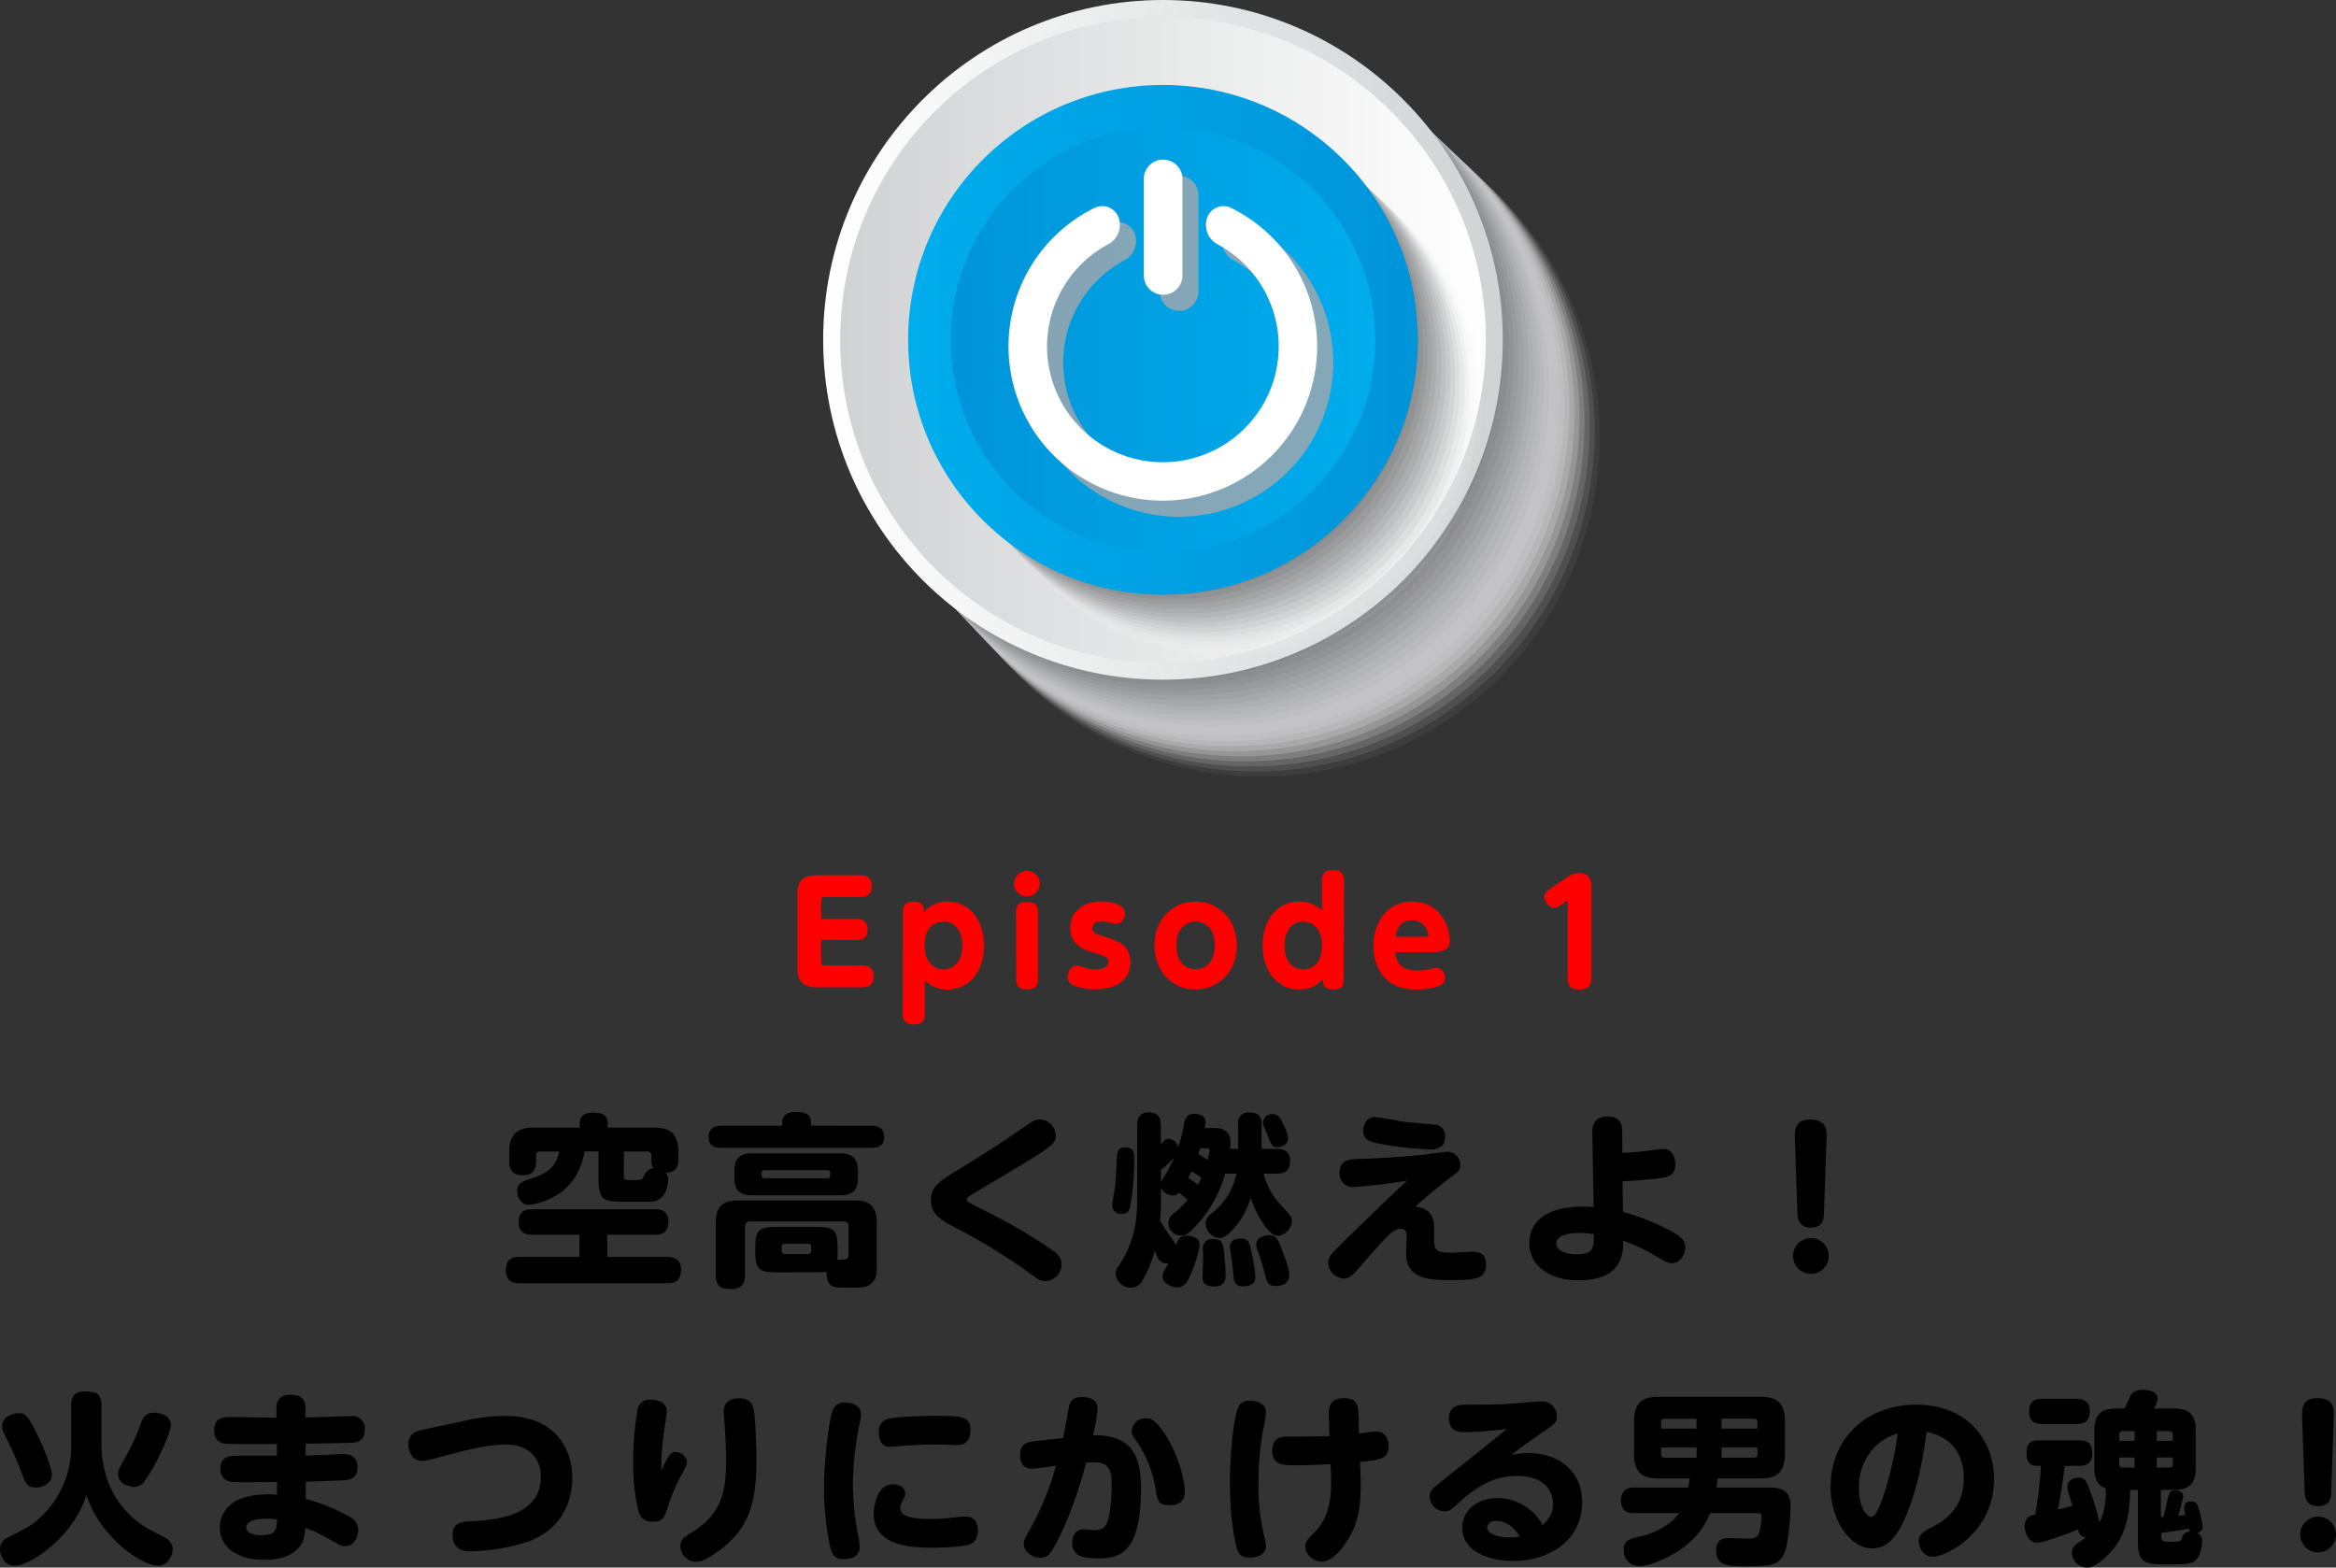 <svg xmlns="http://www.w3.org/2000/svg" xmlns:xlink="http://www.w3.org/1999/xlink" viewBox="0 0 620.58 416.42"><rect x="0" y="0" width="620.58" height="416.42" fill="#333333" stroke="none"/><defs><style>.cls-1{isolation:isolate;}.cls-2{fill:red;}.Graphic-Style-4,.cls-3{mix-blend-mode:multiply;}.cls-4,.cls-44{fill:#fff;}.cls-4{opacity:0;}.cls-5{fill:#f9f9f9;opacity:0.05;}.cls-6{fill:#f3f3f3;opacity:0.1;}.cls-7{fill:#ededed;opacity:0.14;}.cls-29,.cls-8{fill:#e7e7e8;}.cls-8{opacity:0.19;}.cls-9{fill:#e1e1e2;opacity:0.24;}.cls-10{fill:#dbdbdc;opacity:0.29;}.cls-11{fill:#d5d5d6;opacity:0.33;}.cls-12{fill:#cfcfd0;opacity:0.38;}.cls-13{fill:#c9c9ca;opacity:0.43;}.cls-14{fill:#c3c3c4;opacity:0.48;}.cls-15{fill:#bcbdbf;opacity:0.52;}.cls-16{fill:#b6b7b9;opacity:0.57;}.cls-17{fill:#b0b1b3;opacity:0.62;}.cls-18{fill:#aaabad;opacity:0.67;}.cls-19{fill:#a4a5a7;opacity:0.71;}.cls-20{fill:#9e9fa1;opacity:0.76;}.cls-21,.cls-39{fill:#98999b;}.cls-21{opacity:0.81;}.cls-22{fill:#929396;opacity:0.86;}.cls-23{fill:#8c8d90;opacity:0.9;}.cls-24{fill:#86878a;opacity:0.95;}.Graphic-Style{fill:#808184;}.cls-25{fill:url(#linear-gradient);}.cls-26{fill:url(#linear-gradient-2);}.cls-27{fill:#f7f7f7;opacity:0.06;}.cls-28{fill:#efeff0;opacity:0.13;}.cls-29{opacity:0.19;}.cls-30{fill:#dfe0e0;opacity:0.25;}.cls-31{fill:#d7d8d9;opacity:0.31;}.cls-32{fill:#cfd0d1;opacity:0.38;}.cls-33{fill:#c7c8c9;opacity:0.44;}.cls-34{fill:#c0c0c2;opacity:0.5;}.cls-35{fill:#b8b8ba;opacity:0.56;}.cls-36{fill:#b0b0b2;opacity:0.63;}.cls-37{fill:#a8a8aa;opacity:0.69;}.cls-38{fill:#a0a1a3;opacity:0.75;}.cls-39{opacity:0.81;}.cls-40{fill:#909193;opacity:0.88;}.cls-41{fill:#88898c;opacity:0.94;}.cls-42{fill:url(#linear-gradient-3);}.cls-43{fill:url(#linear-gradient-4);}.Graphic-Style-4{fill:#a6a8ab;opacity:0.8;}</style><linearGradient id="linear-gradient" x1="218.69" y1="90.28" x2="399.24" y2="90.28" gradientUnits="userSpaceOnUse"><stop offset="0" stop-color="#fff"/><stop offset="1" stop-color="#d0d2d3"/></linearGradient><linearGradient id="linear-gradient-2" x1="223.2" y1="90.28" x2="394.73" y2="90.28" gradientUnits="userSpaceOnUse"><stop offset="0" stop-color="#d0d2d3"/><stop offset="1" stop-color="#fff"/></linearGradient><linearGradient id="linear-gradient-3" x1="241.26" y1="90.28" x2="376.67" y2="90.28" gradientUnits="userSpaceOnUse"><stop offset="0" stop-color="#00aded"/><stop offset="1" stop-color="#0094d9"/></linearGradient><linearGradient id="linear-gradient-4" x1="252.54" y1="90.28" x2="365.39" y2="90.28" gradientUnits="userSpaceOnUse"><stop offset="0" stop-color="#0094d9"/><stop offset="1" stop-color="#00aded"/></linearGradient></defs><g class="cls-1"><g id="レイヤー_2" data-name="レイヤー 2"><g id="文字"><path class="cls-2" d="M227.6,244.12a2.5,2.5,0,0,1,2.85,2.78c0,2-1,2.81-2.85,2.81h-9.44v5.63c0,.81.22,1.14,1.15,1.14h9.77c1.22,0,3,.3,3,2.85,0,2-.89,2.93-3,2.93H216.94c-5.07,0-5.07-3.37-5.07-5.15V237.65c0-1.89,0-5.14,5.07-5.14H228.6c1.11,0,3,.22,3,2.88,0,2-1,2.89-3,2.89h-9.29c-.89,0-1.15.26-1.15,1.14v4.7Z"/><path class="cls-2" d="M239.88,242.09c0-2.22,1.41-2.59,2.85-2.59,2.48,0,2.74,1.48,2.74,2.81a7.82,7.82,0,0,1,6.25-2.81c5.88,0,9.7,5,9.7,11.69s-3.78,11.66-9.66,11.66a8.31,8.31,0,0,1-6.07-2.41v9c0,2-1.07,2.7-3,2.7s-2.85-.85-2.85-2.7Zm10.77,15.43c2.73,0,5-2.11,5-6.36,0-4.56-2.45-6.33-5-6.33-1.41,0-5,.66-5,6.36C245.69,257.19,249.72,257.52,250.65,257.52Z"/><path class="cls-2" d="M276.21,234.73a3.39,3.39,0,1,1-3.4-3.37A3.36,3.36,0,0,1,276.21,234.73Zm-6.29,7.58c0-1.89.93-2.7,2.85-2.7s3,.63,3,2.7v17.84c0,1.37-.44,2.7-2.88,2.7-1.63,0-2.93-.52-2.93-2.7Z"/><path class="cls-2" d="M287.9,257a11,11,0,0,0,3.22.52c3.15,0,3.33-1.63,3.33-2,0-1.26-.66-1.48-4.7-2.7-1.4-.44-5.44-1.66-5.44-6.36,0-3.93,3.08-7,8.15-7,2.47,0,6.4.67,6.4,3.22,0,1.07-.71,2.77-2.37,2.77a7.19,7.19,0,0,1-1.63-.37,8.42,8.42,0,0,0-2-.29c-1.6,0-2.67.63-2.67,1.77s.45,1.37,4.15,2.59c2.73.89,5.95,1.93,5.95,6.52,0,4.77-4,7.14-9.28,7.14a15.34,15.34,0,0,1-6-1.15,2.27,2.27,0,0,1-1.37-2.15c0-1.18.7-3,2.56-3A6.72,6.72,0,0,1,287.9,257Z"/><path class="cls-2" d="M317.62,239.5c5.92,0,10.95,4.55,10.95,11.66s-5,11.69-10.95,11.69-10.92-4.52-10.92-11.69S311.73,239.5,317.62,239.5Zm0,18c1.84,0,5.1-1.11,5.1-6.36s-3.22-6.33-5.1-6.33-5.11,1.22-5.11,6.33S315.76,257.52,317.62,257.52Z"/><path class="cls-2" d="M357,260.26c0,2.11-1.22,2.59-2.85,2.59-2.66,0-2.73-1.67-2.73-2.81a7.79,7.79,0,0,1-6.26,2.81c-5.92,0-9.73-5.07-9.73-11.69s3.81-11.66,9.7-11.66a8.34,8.34,0,0,1,6.06,2.4v-8.06c0-2.19,1.26-2.7,3-2.7,2.41,0,2.85,1.33,2.85,2.7Zm-10.76-15.43c-2.82,0-5,2.18-5,6.36,0,4.59,2.48,6.33,5,6.33,1.25,0,4.95-.56,4.95-6.36S347.25,244.83,346.22,244.83Z"/><path class="cls-2" d="M370.63,252.93c.19,1.52.6,4.89,6,4.89a14.29,14.29,0,0,0,3.55-.45,3.88,3.88,0,0,1,1.37-.26,2.38,2.38,0,0,1,2.3,2.56,2.15,2.15,0,0,1-1.63,2.25,17.59,17.59,0,0,1-5.88.93c-9.92,0-11.47-7.77-11.47-11.51,0-6.81,4.1-11.84,10.28-11.84,7.37,0,10,6.62,10,10.43,0,3-3,3-5.07,3Zm8.15-4.07c.37,0,.66,0,.66-.41a4.29,4.29,0,0,0-4.33-4c-3.66,0-4.22,3.44-4.36,4.4Z"/><path class="cls-2" d="M414.74,240.39a3.45,3.45,0,0,1-1.85.77c-1.41,0-2.59-1.77-2.59-3,0-1,.81-1.56,1.59-2.11L416.4,233a5.24,5.24,0,0,1,3-1.08c3.37,0,3.37,2.67,3.37,3.7v24.31c0,1.26-.34,2.93-3.11,2.93-2.55,0-3.18-1.22-3.18-2.93V239.2Z"/><path d="M161.31,333.89h16c.83,0,3.62.05,3.62,3.33,0,2.84-1.42,3.68-3.62,3.68H138c-.83,0-3.62,0-3.62-3.33,0-2.8,1.37-3.68,3.62-3.68h15.93V328H141.36c-.83,0-3.57,0-3.57-3.23,0-2.4,1-3.53,3.57-3.53H174c.83,0,3.57,0,3.57,3.19,0,2.4-1,3.57-3.57,3.57H161.31ZM159,313.07v-7.2h-3.72c-1.13,6.71-4.75,9.84-6.76,11.22a18.61,18.61,0,0,1-8,3c-2.15,0-3.13-2.1-3.13-3.67,0-2.21,1.37-2.6,4.31-3.53,3.72-1.12,6.22-3.33,6.86-7h-5.15a.92.92,0,0,0-1,1v1.82c0,1.66-.64,3.48-3.38,3.48s-3.73-1.23-3.73-3.58v-2.5c0-5.24,2.5-6.56,6.57-6.56h12.15v-1.08c0-1.87,1.08-2.89,3.43-2.89,2.54,0,4,.58,4,2.89v1.08H173.7c4.07,0,6.52,1.37,6.52,6.56v1.81c0,2.94-1.47,3.53-3.38,3.63a2.68,2.68,0,0,1,.68,1.86c0,.34-.19,5.34-4.16,5.78-.69.05-1.32.05-2.11.05h-5.63C160.28,319.24,159,318.7,159,313.07Zm6.72-.79c0,1.18.34,1.23,2.25,1.23,2.4,0,2.6-.05,2.94-.74.54-1.22,1-2.3,2.74-2.35a3.37,3.37,0,0,1-.63-2.2v-1.33a.92.92,0,0,0-1-1h-6.27Z"/><path d="M231.38,299.05c1.81,0,3.52.54,3.52,2.95,0,2.15-1.27,2.93-3.52,2.93H191.79c-1,0-3.53,0-3.53-2.89,0-2.3,1.57-3,3.53-3h16v-.78c0-2.35,1.91-2.89,3.53-2.89,3.23,0,4.16,1.08,4.16,2.89v.78ZM206.24,338c-4.66,0-5.59-.83-5.59-5.59v-.93c0-4.65.84-5.54,5.59-5.54h10.68c4.75,0,5.59.89,5.59,5.54v.93a15.43,15.43,0,0,1-.1,2.21c2.4,0,3,0,3-1.37v-7.45a1.18,1.18,0,0,0-1.33-1.33H199.28c-.83,0-1.37.35-1.37,1.33v13c0,1.91-.59,3.63-3.62,3.63-.74,0-2.46-.1-3-.59a3.76,3.76,0,0,1-1.13-3V324.83c0-4.71,2.25-5.93,5.93-5.93H227c3.68,0,5.93,1.17,5.93,5.93v11.31c0,1.77.05,3.83-1.76,5.1-1.23.88-3,.83-5.44.83-2.69,0-4,0-4.9-.58-1.37-1-1.27-3.39-1.27-3.68a17,17,0,0,1-2.6.15Zm21.66-25.09c0,3-1.23,4.61-4.61,4.61H199.72c-3.38,0-4.6-1.57-4.6-4.61V311c0-3,1.27-4.6,4.6-4.6h23.57c3.43,0,4.61,1.66,4.61,4.6Zm-8.23.1c.88,0,.88-.54.88-1.32a.77.77,0,0,0-.88-.84H203.15a.74.74,0,0,0-.83.84c0,.78,0,1.32.83,1.32Zm-4.17,18.28a.78.78,0,0,0-.88-.89h-6.08a.78.78,0,0,0-.88.89v1c0,.53.25.83.88.83h6.08c.59,0,.88-.3.88-.83Z"/><path d="M254.9,310.52c5.14-3.14,11.71-7.3,16.17-10.44,3.43-2.4,3.82-2.69,5.14-2.69a4.4,4.4,0,0,1,4.26,4.31c0,2.35-.54,2.74-21.6,15.19-1.82,1.08-2,1.22-2,1.81s.54.84,5.58,3.33a140.73,140.73,0,0,1,15.73,9.12c2.4,1.57,3.82,2.59,3.82,4.75a4.42,4.42,0,0,1-4.21,4.41c-1.42,0-1.82-.29-5.44-2.94a162.73,162.73,0,0,0-19.4-11.71c-2.8-1.47-5.64-3.14-5.64-6.76S249.31,313.9,254.9,310.52Z"/><path d="M301.3,308a72.66,72.66,0,0,1-1,12.3c-.2,1-.49,2.15-2.3,2.15a2.21,2.21,0,0,1-2.5-2.35c0-.83.69-4.55.78-5.34.15-1.27.4-6.95.49-8.08.1-.69.3-1.86,2.21-1.86C301.3,304.84,301.3,306.4,301.3,308Zm7.11,10.83a47.23,47.23,0,0,1-.2,5.39,42,42,0,0,0,2.65,4.21c.44.59,1.37,1.91,1.61,2.31.49-1.42.83-2.5,2.84-2.5.25,0,3.38.09,3.38,2.4,0,1.81-1.61,6-2.1,7.25-1.23,3-2.06,4.07-3.82,4.07s-3.92-1.18-3.92-2.89c0-.89.34-1.38,1.61-3.53-2.25.39-2.84-1.08-3.67-3.38a31.93,31.93,0,0,1-3.48,8.33,3.27,3.27,0,0,1-2.94,1.56,4,4,0,0,1-4-3.67,4.09,4.09,0,0,1,.88-2.16c1.87-3,4.85-7.74,4.85-17.19v-20c0-1.27.25-3.52,2.94-3.52,1.82,0,3.34.49,3.34,3.52v5c.19-.14.78-.88.93-1a1.43,1.43,0,0,1,1.22-.49,2.82,2.82,0,0,1,2.45,2.26,37.3,37.3,0,0,0,1.57-6.27c.24-1.18.59-2.65,2.69-2.65.54,0,3,.05,3,2.16a6.38,6.38,0,0,1-.19,1.61h1.86c1.71,0,2.4,0,3.38.59a3.48,3.48,0,0,1,1.62,3.14c0,.44-.05.68-.15,1.81h2.15v-6.57a2.68,2.68,0,0,1,2.95-3.08c2.74,0,3.28,1.32,3.28,3.08v6.57h4.06c.94,0,3.53.05,3.53,3.09,0,2.25-.83,3.48-3.53,3.48H335.7a18.46,18.46,0,0,0,4.5,8.28c2.94,3.23,3,3.28,3,4.36a4.14,4.14,0,0,1-3.67,3.87c-1.57,0-2.75-1.57-3.63-2.8-1.57-2.15-2.2-3.52-3.67-7.25a19.85,19.85,0,0,1-4.31,7.94c-2.45,2.74-3.38,2.74-3.92,2.74a4.07,4.07,0,0,1-3.73-3.87c0-1.37.84-2,1.86-2.89a18,18,0,0,0,6.37-10.38h-3a33.94,33.94,0,0,1-8.23,14.35c-1.91,1.91-2.59,2.11-3.48,2.11a3.39,3.39,0,0,1-3.38-3.38,3.29,3.29,0,0,1,1.57-2.6,25.57,25.57,0,0,0,3.53-3.53c-.25-.24-1.57-1.27-2.3-1.91a2.18,2.18,0,0,1-1.72.79,3.62,3.62,0,0,1-3.08-2.06Zm0-4.7a10.16,10.16,0,0,1,1-1.77,32,32,0,0,0,2.55-4.85,33.21,33.21,0,0,1-3.57,3.28Zm10.73-1.23c-1-.78-1.92-1.37-2.55-1.76-.2.34-.59,1.12-.93,1.76.68.44,1.56,1,2.55,1.81C318.5,314.24,318.69,313.85,319.14,312.92Zm-.3-7.89c-.29,1-.34,1.08-.49,1.57.25.15,1.57.93,2.45,1.52.1-.44.54-2,.54-2.3a.7.7,0,0,0-.78-.79Zm6.27,27.05a62,62,0,0,1,.49,6.76c0,1.52-.54,2.94-3.13,2.94-3,0-3-1.72-3-2.45s.15-4.16.15-4.9c0-.44-.05-2.4-.05-2.79a2.33,2.33,0,0,1,2.45-2.45C324.57,329.19,324.72,329.82,325.11,332.08Zm7.3.34a38.63,38.63,0,0,1,1.08,6.86,2.07,2.07,0,0,1-.78,1.81,4.19,4.19,0,0,1-2.31.64c-2.49,0-2.59-1.42-2.74-3-.29-2.94-.29-3.08-.59-5.09a23.19,23.19,0,0,1-.34-2.55c0-1.62,1.71-2.06,2.94-2.06C331.68,329,332,330.31,332.41,332.42Zm8.48.44c1.37,3.73,1.62,5.05,1.62,5.88,0,2.3-2.06,2.89-3.53,2.89-2.21,0-2.35-.78-3.19-4.06-.14-.49-1.07-3.63-1.32-4.32-.68-1.81-.73-2-.73-2.59,0-2.16,2.5-2.5,3.43-2.5C339.17,328.16,339.52,329.19,340.89,332.86Zm.1-34a10.53,10.53,0,0,1,1.22,3.67c0,1.33-1.52,2.21-2.79,2.21-1.47,0-1.62-.44-2.84-3.53-.15-.34-.79-1.86-.88-2.16a3.36,3.36,0,0,1-.2-1,2.47,2.47,0,0,1,2.6-2.06C339.52,296,340,296.75,341,298.86Z"/><path d="M359.71,315.32a3.51,3.51,0,0,1-3.82-3.77c0-3.53,2.54-3.58,5.24-3.68,4.07-.14,11.17-.49,17.39-1.17.93-.1,5.2-.74,6-.74a3.47,3.47,0,0,1,3.43,3.53c0,1.32-.74,1.91-1.72,2.65-4.75,3.57-6,4.7-10.24,8.37,5,.64,5,4.12,5,6,0,.49,0,2.65,0,3.09,0,2.89,1.42,3.18,4.66,3.18.83,0,5.34-.29,5.39-.29,2.2,0,3.72.78,3.72,3.38,0,4.12-3.14,4.17-9.9,4.17-4.9,0-11.31-.2-11.31-7,0-.79.14-4.51.14-4.75,0-.69-.1-1.87-1.66-1.87-1.82,0-3.14,1.38-10.59,9.95-2.25,2.6-3.18,3.28-4.41,3.28a4.3,4.3,0,0,1-4.16-4.11c0-1.67,0-1.67,5.78-7.35,2.55-2.5,9.65-9.51,15.24-14.6A135.47,135.47,0,0,1,359.71,315.32Zm5.63-18.57c1.18,0,6.42,1.08,7.5,1.23,1.27.19,7.54.68,8.18.78a2.89,2.89,0,0,1,2.89,3.14c0,3.43-2.94,3.43-3.92,3.43a84.4,84.4,0,0,1-11-1.08c-4.41-.69-6.86-1.08-6.86-3.87C362.16,298.81,363,296.75,365.34,296.75Z"/><path d="M431.15,321.94a58.79,58.79,0,0,1,13.62,5.58c1.86,1.08,2.94,2.11,2.94,3.82s-1.18,4.22-3.53,4.22c-1,0-1.52-.25-5.63-2.65a49.5,49.5,0,0,0-7.35-3.33c.05,2.94.05,10.53-11.76,10.53-8.43,0-13.18-4.36-13.18-9.89,0-3.63,2.06-9.71,14.55-9.71.78,0,1.37.05,2.55.15l-.34-20c0-3.87,2.84-4.06,4.06-4.06,3.68,0,3.87,2.59,3.87,4l.05,5.64c.88-.05,2.84-.1,5.39-.39.88-.1,4.66-.64,5.44-.64,2.79,0,3.23,2.79,3.23,4,0,3.14-2,3.43-3.77,3.72-2.3.35-7.3.74-10.24.88Zm-11.47,5.58c-1.12,0-6.22,0-6.22,2.84,0,2,2.89,2.85,5.34,2.85,4.61,0,4.61-1.82,4.61-5.39C422.33,327.72,420.91,327.52,419.68,327.52Z"/><path d="M485.83,333.6a4.75,4.75,0,1,1-4.75-4.71A4.75,4.75,0,0,1,485.83,333.6Zm-9-31c-.05-2-.2-5.19,4-5.19,4.61,0,4.51,3,4.41,5.19l-.68,19.5c-.05,1.67-.15,4-3.48,4s-3.53-2.45-3.58-4Z"/><path d="M18.91,373.25c0-1.76.49-3.62,3.63-3.62.78,0,2.69.14,3.28.63a3.67,3.67,0,0,1,1.13,3v10.44c0,4.26,1,11.81,6.71,17.88a25.21,25.21,0,0,0,5.83,4.61l4,2.1c1.71.89,2.4,2,2.4,3.24,0,1.81-1.42,4.41-3.82,4.41-4.56,0-15.63-7.84-19.11-18.77C19.4,408.43,8,415.93,3.87,415.93c-2.6,0-3.87-2.7-3.87-4.46a3.37,3.37,0,0,1,1.76-2.89c5.93-3,6.52-3.29,8.77-5.34a25.57,25.57,0,0,0,8.38-19.55Zm-8.62,8.62c.49,1,3.48,7.6,3.48,9.85,0,2.45-2.55,3.43-4.26,3.43-2.31,0-2.65-.88-4.17-4.9-.78-2.06-2.06-4.95-3.18-7.25-1.52-3-1.57-3.23-1.57-4.11,0-2.55,2.74-3.48,4.51-3.48C6.52,375.41,7.25,375.55,10.29,381.87Zm35.08-3.38c0,1.87-2.06,6.23-3.14,8.38a42.07,42.07,0,0,1-3.82,6.57A3.37,3.37,0,0,1,35.72,395c-1.86,0-4.31-1.13-4.31-3.34,0-1.17.09-1.32,2.15-5a55.42,55.42,0,0,0,3.87-8.53c.74-1.91,1.37-2.84,3.53-2.84C41.16,375.21,45.37,375.41,45.37,378.49Z"/><path d="M81.19,386.68c1.62-.05,8.67-.4,10.09-.4,2,0,3.68.84,3.68,3.53,0,3.19-2.4,3.33-3.38,3.43-.83.05-4.56.2-10.34.34v4.61a49.18,49.18,0,0,1,11.56,4.7,3.94,3.94,0,0,1,2.35,3.58c0,1.81-1,4.26-3.47,4.26-1,0-1.33-.24-4.66-2.1a36.58,36.58,0,0,0-5.88-2.75c-.29,2.5-.44,3.58-1.57,5-2.3,2.94-6.46,3.48-9.35,3.48-6.72,0-11.81-3-11.81-8.67,0-2.65,1.47-8.72,12.84-8.72a23.14,23.14,0,0,1,2.35.09v-3.38c-4.61.05-10.68.1-11.76,0-1.91-.19-3.29-1.12-3.29-3.53,0-3.43,2.8-3.43,4.27-3.43l10.73,0v-3.13c-10,.05-12.35,0-13.48-.05-1.42-.1-3.18-.74-3.18-3.53,0-3.58,2.6-3.58,4.46-3.58s10.38.15,12.1.15v-2.69c0-3,2.35-3.38,3.82-3.38,1.62,0,3.87.49,3.87,3.33v2.69c1.91,0,10.39-.34,12.1-.34a3.26,3.26,0,0,1,3.68,3.53c0,3.33-2.25,3.48-3.48,3.53-1.81.09-7,.19-12.25.24ZM70.71,403.43c-4.46,0-5.3,1.52-5.3,2.31,0,1,1.08,2.1,4,2.1,4.07,0,4.12-1.76,4.17-4.21A18.52,18.52,0,0,0,70.71,403.43Z"/><path d="M122.69,377.61a47.61,47.61,0,0,1,11.52-1.47c14,0,17.83,9.56,17.83,16.42,0,7.34-3.67,14.06-11.85,17a52,52,0,0,1-15.49,2.54c-.83,0-4.45,0-4.45-4.4,0-3.29,2.35-3.43,4.94-3.58,7.4-.39,18.48-1.72,18.48-11.81,0-5.54-3.92-8.57-9.17-8.57-5.53,0-13.62,2.2-17.83,3.38a31.79,31.79,0,0,1-4.41,1c-3,0-3.77-2.89-3.77-4.41,0-2.75,1.81-3.48,3.87-3.92Z"/><path d="M179.58,385.75a2.89,2.89,0,0,1,2.89,2.64c0,.69-.14,1-1.66,3.82a50.63,50.63,0,0,0-3.48,8.38c-.69,2.16-1.18,3.68-3.82,3.68s-3.48-1.43-3.92-2.85a53.16,53.16,0,0,1-1.37-12.88,77.82,77.82,0,0,1,1.12-13.87,3.2,3.2,0,0,1,3.58-2.84c2.2,0,4.21,1,4.21,3,0,1-.73,5.39-.83,6.27a60.81,60.81,0,0,0-.59,9.51C177.53,386.72,178,385.75,179.58,385.75Zm20.83-10.15c.44,4.27.54,11.17.54,12.84,0,12.49-3,18.62-10.64,24-3.43,2.45-4.75,2.45-5.34,2.45a4.25,4.25,0,0,1-4.21-4.12c0-1.81,1.08-2.5,3.14-3.77,7.74-4.75,9-10.78,9-19.06,0-1.91-.15-6.12-.34-8.72-.2-2.75-.3-4-.3-4.31,0-3.24,3.14-3.48,3.87-3.48C199.57,371.44,200.16,373.15,200.41,375.6Z"/><path d="M221.53,374a3.26,3.26,0,0,1,3-1.42c1.86,0,4.21.84,4.21,3.09a13.1,13.1,0,0,1-.44,2.74,84.27,84.27,0,0,0-1.72,16A74,74,0,0,0,228,408.09a13.29,13.29,0,0,1,.39,2.89c0,3.13-3.48,3.18-4.17,3.18a3,3,0,0,1-3.33-2.15c-.83-2.16-2-9.8-2-16.86C218.93,388.93,220.11,376.34,221.53,374Zm15.58,20.29c1.13,0,3.38.49,3.38,2.45a2.49,2.49,0,0,1-.39,1.32c-.74,1.52-.93,1.86-.93,2.5,0,2.7,4.26,2.94,8.28,2.94,2.25,0,4.6-.24,6.56-.44a17.9,17.9,0,0,1,2.45-.2c3.14,0,3.33,2.8,3.33,3.68,0,2.5-1.32,3.48-2.35,3.77-1.91.59-6.76.83-9.5.83-5.73,0-15.83-.34-15.83-9C232.11,401,232.65,394.32,237.11,394.32Zm16.61-10.44c-.83,0-4.66-.14-5.44-.14-3.87,0-8.48.39-9.21.44-.49.05-2.4.19-2.74.19-2.85,0-2.85-3.33-2.85-3.87a3.28,3.28,0,0,1,2.8-3.62c2.74-.59,10-.74,11.8-.74,6.91,0,9.71,0,9.71,3.63S255.92,383.88,253.72,383.88Z"/><path d="M282.44,382c.29-1.37,1.56-8.47,1.61-8.67.44-1.32,1.18-2.21,3.48-2.21.64,0,4.07,0,4.07,3.14a46.25,46.25,0,0,1-1.23,7c9.21-.1,12.74,4.11,12.74,14,0,17.2-5.58,18.72-11.27,18.72-4.06,0-7-.54-7-4.07,0-1.22.5-3.67,3-3.67.44,0,2.36.24,2.75.24,2.3,0,3-.68,3.62-2.25,1-2.94,1.13-8.58,1.13-9.46,0-3.87-.44-6.32-4.75-6.32-.84,0-1.67.05-2,.05-1.08,4-4.07,14.45-8.53,22.39-1,1.72-1.66,2.94-3.72,2.94-1.86,0-4.36-1.47-4.36-3.72,0-.93.1-1.08,1.71-4a75.24,75.24,0,0,0,6.86-16.76c-.63.1-5.93.83-6.07.83-2.6,0-3.48-1.47-3.48-3.77,0-3.13,2.3-3.38,4.07-3.58Zm27.73.1c3.43,5.78,4.6,11.91,4.6,14.16,0,3.58-3.18,3.58-4.26,3.58-2.89,0-3.09-1.47-3.53-4.41a31.77,31.77,0,0,0-4.65-12c-1.57-2.2-1.72-2.45-1.72-3.23a3.62,3.62,0,0,1,3.78-3.43C305.61,376.78,307,376.88,310.17,382.07Z"/><path d="M329.33,373.15a3.4,3.4,0,0,1,2.79-1.07c1.86,0,4.17.83,4.17,3a22.86,22.86,0,0,1-.69,4.51A79.63,79.63,0,0,0,334.33,394,58.63,58.63,0,0,0,336,408.77a7.18,7.18,0,0,1,.3,2c0,2.45-2.89,3-4.27,3-2.45,0-3-1-3.48-2.64-1.22-4.81-1.81-10.2-1.81-17.94C326.73,388,327.61,375.41,329.33,373.15Zm32.09,18.08c.2,5.64.05,9.7-1.42,13.87-1.67,4.6-5.73,9.75-8.72,9.75-2.4,0-4.51-1.91-4.51-4,0-1.27.49-1.81,2.35-3.67,3.53-3.58,4.76-8.09,4.46-15.73l-.1-2.5c-4.16.24-8,.29-8.91.29-3.73,0-6.57,0-6.57-3.82s2.79-3.82,4.31-3.82c2.89,0,7.35,0,10.88-.1l-.15-4.55c-.1-2.5-.24-5.54,4-5.54,3.72,0,3.77,2.25,3.87,4.9l.15,4.51c.68-.1,3.77-.54,4.41-.54,3.23,0,3.43,3,3.43,3.82,0,3.28-1.72,3.67-7.6,4.26Z"/><path d="M389,380.45c-1,0-4.07,0-4.07-3.62s3.09-3.68,4.27-3.68c3.47,0,7.69,0,10.38-.14,2.36-.15,8.92-.74,10-.74a3.89,3.89,0,0,1,4,4c0,1.62-.49,2-4.76,4.9-3.38,2.3-4.65,3.28-7.34,5.34A20.71,20.71,0,0,1,406,386c8.23,0,14.31,4.95,14.31,12.93,0,10.64-9.21,15.73-18.32,15.73-6,0-13.53-2.3-13.53-8.82,0-4.75,4.17-7.89,9.36-7.89a14.15,14.15,0,0,1,10,4.37,12.66,12.66,0,0,1,2,2.84c1.38-1.42,2.75-2.89,2.75-5.64,0-4.31-3.24-7.44-9.51-7.44-5.88,0-10.34,2.49-15,6.66-2.75,2.45-3,2.74-4.36,2.74a4,4,0,0,1-3.87-4c0-1.47.54-1.87,3.33-4.12,2.25-1.81,12.15-9.7,14.16-11.32,1-.83,2.84-2.3,3-2.4C396.56,380,392.59,380.45,389,380.45ZM397.39,404c-1.57,0-2.3,1-2.3,1.81,0,1.67,3.13,2.6,5.92,2.6a18.8,18.8,0,0,0,2.7-.24C401.31,404,397.83,404,397.39,404Z"/><path d="M470.2,395.15c5.05,0,5.49,2.84,5.49,5.1,0,1.27-.44,8.87-1.42,11.71-1.47,4.11-4,4.11-11,4.11-3.87,0-7.35,0-7.35-4.21,0-3.28,2.4-3.28,3.34-3.28.48,0,4,.14,5.19.14,1,0,2.3,0,2.84-1.42a16.51,16.51,0,0,0,.69-4.21c0-1.13-.44-1.13-1.28-1.13H454.28c-.93,2.21-3,7.3-10.78,11.42-2.55,1.37-5.88,2.64-7.74,2.64a4.08,4.08,0,0,1-4.41-4.26c0-2.59,1.57-3,4.55-3.62,2.45-.54,7.55-2.45,10.15-6.18H434c-.73,0-3.38,0-3.38-3.38,0-3,2.16-3.43,3.38-3.43H448.5c.14-.68.34-2,.39-2.4h-8.23c-4.17,0-6.57-1.42-6.57-6.51v-8.68c0-5.24,2.55-6.51,6.57-6.51h27c4.07,0,6.52,1.32,6.52,6.51v8.68c0,5-2.3,6.51-6.52,6.51H456.29c-.15,1.23-.2,1.81-.25,2.4Zm-28.91-15.63h9.41v-2.64h-8.43a.88.88,0,0,0-1,1Zm0,5v1.72a.89.89,0,0,0,1,1h8.43v-2.7Zm25.58-5v-1.66a.88.88,0,0,0-1-1h-8.53v2.64Zm0,5h-9.51v2.7h8.53a.88.88,0,0,0,1-1Z"/><path d="M506.32,402.75c-2.26,5.29-4.76,8.57-9,8.57-5.49,0-11-7-11-16.36,0-12.64,9.3-21.81,22.73-21.81,13.86,0,20.68,9.65,20.68,19.7,0,14.65-13,20.68-16.22,20.68-2.89,0-3.77-2.9-3.77-4.07,0-1.91,1-2.45,4.16-4.12,7.1-3.72,7.79-9.55,7.79-12.59,0-2.15-.15-10.34-9.85-12.39C510.87,387,509.7,394.66,506.32,402.75Zm-8.73-17.89a15.45,15.45,0,0,0-3.77,10.34c0,4.8,1.86,7.74,3.28,7.74,1.23,0,2.31-3,2.9-4.55a90.45,90.45,0,0,0,4.11-17.59A14.55,14.55,0,0,0,497.59,384.86Z"/><path d="M565.9,395.79c-.1,5.39-.78,10.93-4.12,15.19-1.86,2.45-5,5.44-7.35,5.44a4,4,0,0,1-4-4,2.58,2.58,0,0,1,.79-1.91,28.58,28.58,0,0,1,2.94-2.06c-1.62-.3-1.81-1.08-2.11-2.16-3.33,1.38-9.41,3.53-10.68,3.53-3,0-3.48-3.48-3.48-4.31,0-2.55,1.62-2.94,2.79-3.19a112.55,112.55,0,0,0,1.52-12.93h-1.17c-2.55,0-2.65-2.3-2.65-3.58,0-2.84,1.67-3.18,3-3.18h10.93c2.84,0,3.52,1.32,3.52,3.62,0,2.85-2.1,3.14-3.52,3.14h-3.83c-.44,3.92-1,7.74-1.76,11.61,2.65-.68,2.94-.73,3.82-1-.19-.63-.29-1.08-.59-2a14.93,14.93,0,0,1-.73-3c0-2,2.06-2.45,3-2.45,1.66,0,2.1,1.18,2.59,2.36a68.6,68.6,0,0,1,2.94,9.5c1-2,1.72-4.6,1.72-9-3.09-1-3.09-4.27-3.09-5.49V380c0-4.65,2.21-5.83,5.83-5.83h2.16c.29-.49,1.42-3,1.71-3.57a3.57,3.57,0,0,1,3.19-1.38c.73,0,3.92.1,3.92,2.31a5.76,5.76,0,0,1-1,2.64h5.29c3.82,0,5.83,1.33,5.83,5.83V390c0,4.55-2.16,5.78-5.83,5.78h-3.43V403a3.84,3.84,0,0,1,.73-.05c.2-.78,1-4.51,1.23-5.34s.44-1.71,1.91-1.71c.29,0,2.06,0,2.06,1.71a34,34,0,0,1-1.37,5c.54,0,.68,0,2-.2a6.58,6.58,0,0,1-.34-1.86c0-.39,0-1.71,1.81-1.71,1.23,0,1.62.63,2,1.76a34.48,34.48,0,0,1,1.08,4.85,1.73,1.73,0,0,1-1.52,1.76,2.12,2.12,0,0,1,1.37,2.21c0,1.76-.63,4.65-2.35,5.49-1,.49-1.86.68-7.15.68-6.22,0-7.55-.78-7.55-6.27V395.79Zm-14.31-24.2c1.08,0,3.58.14,3.58,3.13,0,2.25-.74,3.58-3.58,3.58h-9c-1.23,0-3.53-.2-3.53-3.14,0-2.3.73-3.57,3.53-3.57Zm15.49,11.17v-2.6h-3.14a.85.85,0,0,0-.93.93v1.67Zm0,4.41H563v1.76a.85.85,0,0,0,.93.93h3.14Zm5.87-4.41h4.27v-1.67a.85.85,0,0,0-.93-.93H573Zm0,4.41v2.69h3.34a.83.83,0,0,0,.93-.93v-1.76Zm1.23,21c0,1.38.49,1.38,3,1.38,2.2,0,2.25-.2,2.4-.79a2.17,2.17,0,0,1,2.25-1.86,1.87,1.87,0,0,1-.34-.83c-2.65.49-4.31.73-7.35,1.17Z"/><path d="M620.58,407.6a4.75,4.75,0,1,1-4.75-4.71A4.75,4.75,0,0,1,620.58,407.6Zm-9-31c0-2-.2-5.19,4-5.19,4.61,0,4.51,3,4.41,5.19l-.68,19.5c-.05,1.67-.15,4-3.48,4s-3.53-2.45-3.58-4Z"/><g class="cls-3"><circle class="cls-4" cx="336.03" cy="117.35" r="90.28"/><circle class="cls-5" cx="334.75" cy="116.06" r="90.22"/><circle class="cls-6" cx="333.46" cy="114.77" r="90.17"/><circle class="cls-7" cx="332.17" cy="113.48" r="90.12"/><circle class="cls-8" cx="330.88" cy="112.19" r="90.06"/><circle class="cls-9" cx="329.59" cy="110.9" r="90.01"/><circle class="cls-10" cx="328.3" cy="109.61" r="89.95"/><circle class="cls-11" cx="327.01" cy="108.32" r="89.9"/><circle class="cls-12" cx="325.72" cy="107.04" r="89.85"/><circle class="cls-13" cx="324.43" cy="105.75" r="89.79"/><circle class="cls-14" cx="323.14" cy="104.46" r="89.74"/><circle class="cls-15" cx="321.85" cy="103.17" r="89.69"/><circle class="cls-16" cx="320.57" cy="101.88" r="89.63"/><circle class="cls-17" cx="319.28" cy="100.59" r="89.58"/><circle class="cls-18" cx="317.99" cy="99.3" r="89.52"/><circle class="cls-19" cx="316.7" cy="98.01" r="89.47"/><circle class="cls-20" cx="315.41" cy="96.72" r="89.42"/><circle class="cls-21" cx="314.12" cy="95.43" r="89.36"/><circle class="cls-22" cx="312.83" cy="94.14" r="89.31"/><circle class="cls-23" cx="311.54" cy="92.86" r="89.26"/><circle class="cls-24" cx="310.25" cy="91.57" r="89.2"/><circle class="Graphic-Style" cx="308.96" cy="90.28" r="89.15"/></g><circle class="cls-25" cx="308.96" cy="90.28" r="90.28"/><circle class="cls-26" cx="308.96" cy="90.28" r="85.76"/><g class="cls-3"><circle class="cls-4" cx="327.49" cy="108.8" r="67.71"/><circle class="cls-27" cx="326.33" cy="107.64" r="67.64"/><circle class="cls-28" cx="325.17" cy="106.48" r="67.57"/><circle class="cls-29" cx="324.01" cy="105.33" r="67.5"/><circle class="cls-30" cx="322.86" cy="104.17" r="67.43"/><circle class="cls-31" cx="321.7" cy="103.01" r="67.35"/><circle class="cls-32" cx="320.54" cy="101.85" r="67.28"/><circle class="cls-33" cx="319.38" cy="100.7" r="67.21"/><circle class="cls-34" cx="318.22" cy="99.54" r="67.14"/><circle class="cls-35" cx="317.07" cy="98.38" r="67.07"/><circle class="cls-36" cx="315.91" cy="97.22" r="67"/><circle class="cls-37" cx="314.75" cy="96.06" r="66.93"/><circle class="cls-38" cx="313.59" cy="94.91" r="66.86"/><circle class="cls-39" cx="312.44" cy="93.75" r="66.79"/><circle class="cls-40" cx="311.28" cy="92.59" r="66.72"/><circle class="cls-41" cx="310.12" cy="91.43" r="66.65"/><circle class="Graphic-Style" cx="308.96" cy="90.28" r="66.58"/></g><circle class="cls-42" cx="308.96" cy="90.28" r="67.71"/><circle class="cls-43" cx="308.96" cy="90.28" r="56.42"/><g id="switch"><path class="Graphic-Style-4" d="M331.28,59.46a4.65,4.65,0,0,0-6.39,2.87,5.89,5.89,0,0,0,3,6.92,30.78,30.78,0,1,1-29.34,0,5.9,5.9,0,0,0,3-6.92,4.66,4.66,0,0,0-6.4-2.87,41,41,0,1,0,36.09,0Z"/><path class="Graphic-Style-4" d="M313.24,82.58a5.13,5.13,0,0,0,5.13-5.13V51.81a5.13,5.13,0,0,0-10.26,0V77.45A5.12,5.12,0,0,0,313.24,82.58Z"/><path class="cls-44" d="M327,55.18a4.66,4.66,0,0,0-6.4,2.88,5.88,5.88,0,0,0,3,6.91,30.77,30.77,0,1,1-29.34,0,5.87,5.87,0,0,0,3-6.91,4.65,4.65,0,0,0-6.39-2.88,41,41,0,1,0,36.09,0Z"/><path class="cls-44" d="M309,78.31a5.13,5.13,0,0,0,5.13-5.13V47.53a5.13,5.13,0,1,0-10.26,0V73.18A5.13,5.13,0,0,0,309,78.31Z"/></g></g></g></g></svg>